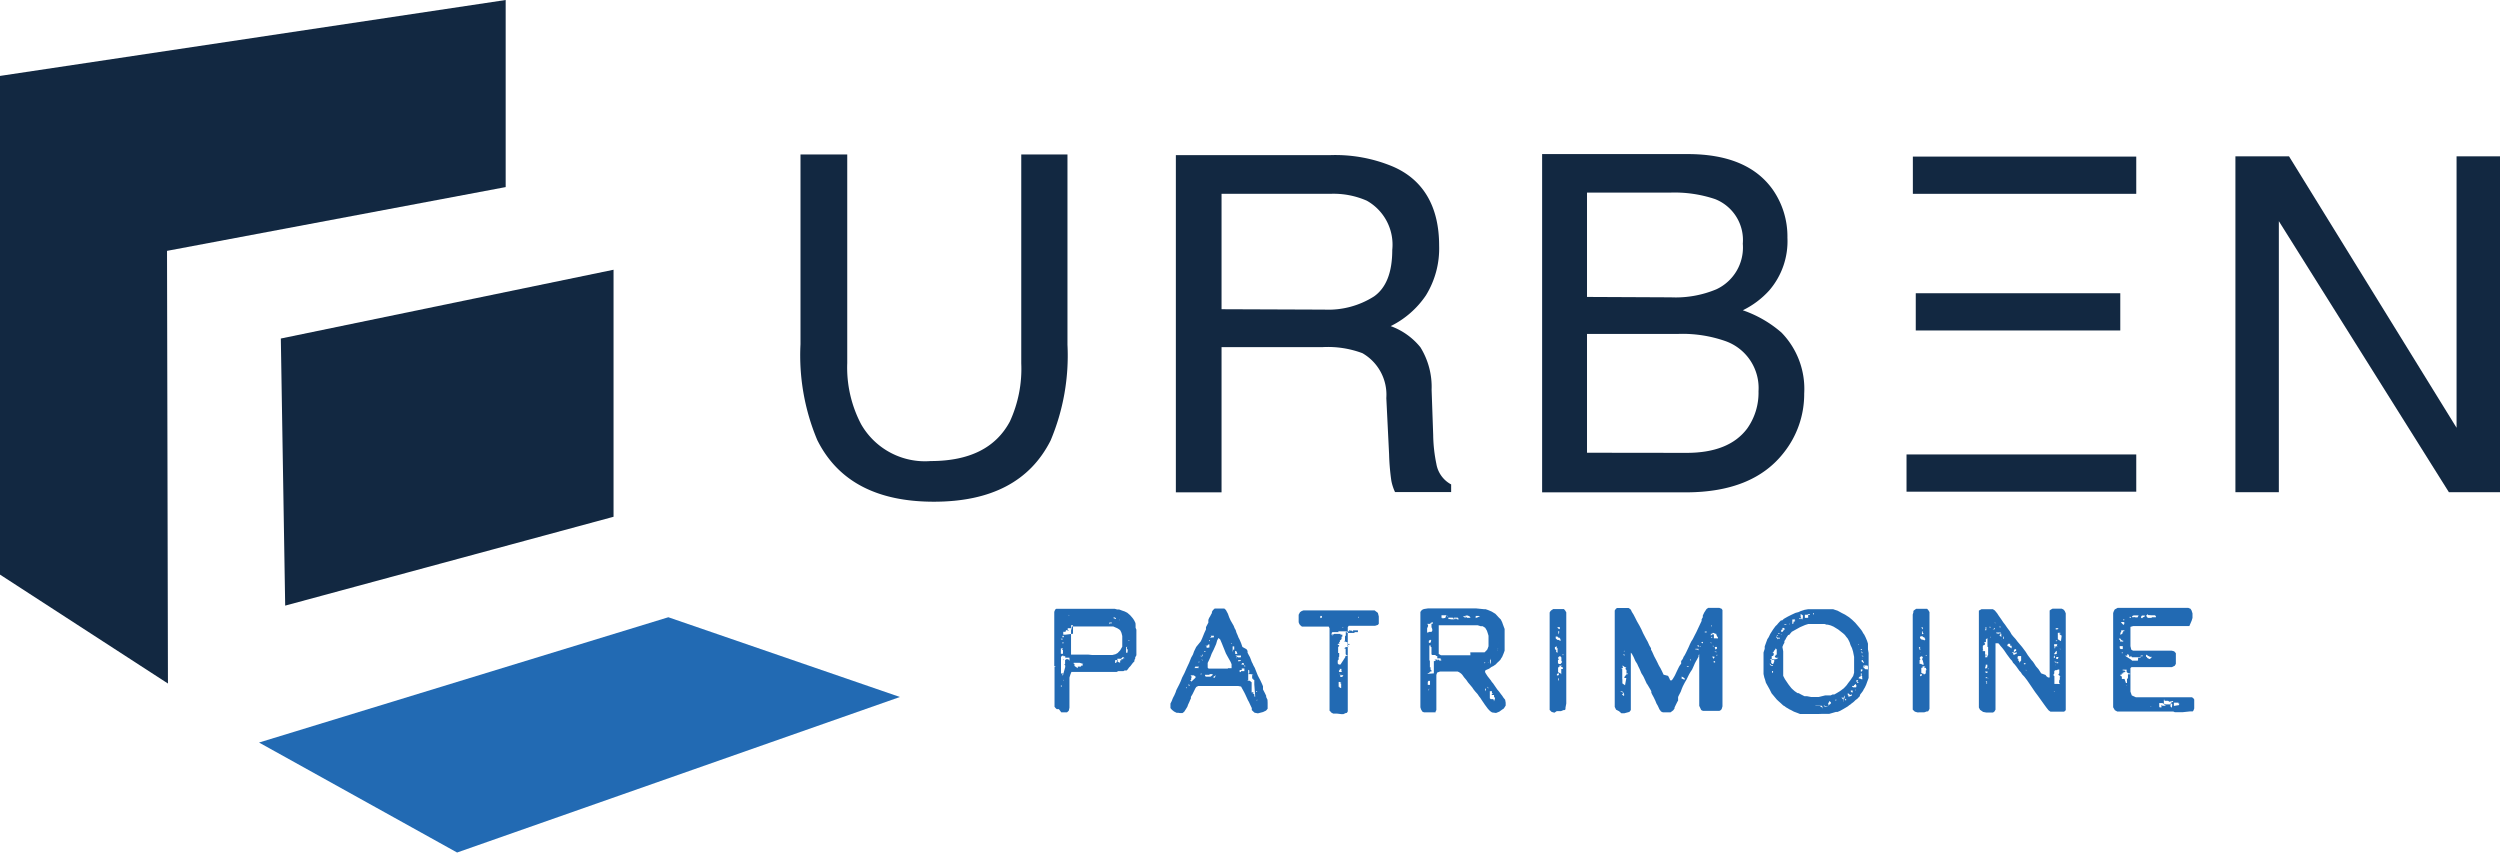 <?xml version="1.0" encoding="UTF-8"?> <svg xmlns="http://www.w3.org/2000/svg" viewBox="0 0 189.35 64.57"><defs><style>.cls-1{fill:#122841;}.cls-2{fill:#226ab3;}</style></defs><g id="Calque_2" data-name="Calque 2"><g id="Calque_1-2" data-name="Calque 1"><g id="Groupe_973" data-name="Groupe 973"><path id="Tracé_6636" data-name="Tracé 6636" class="cls-1" d="M38.3,0,0,5.75V43.52l12.72,8.25L12.65,19,38.3,14.17Z"></path><path id="Tracé_6637" data-name="Tracé 6637" class="cls-1" d="M46.47,39.14l0-18.71L21.27,25.64l.33,20.23Z"></path><path id="Tracé_6638" data-name="Tracé 6638" class="cls-2" d="M50.62,46.75l-31,9.49,15,8.33L68.16,52.79Z"></path><rect id="Rectangle_764" data-name="Rectangle 764" class="cls-1" x="144.88" y="11.86" width="16.92" height="2.82"></rect><rect id="Rectangle_765" data-name="Rectangle 765" class="cls-1" x="145.1" y="22.21" width="15.49" height="2.82"></rect><rect id="Rectangle_766" data-name="Rectangle 766" class="cls-1" x="144.4" y="34.42" width="17.4" height="2.82"></rect><path id="Tracé_6639" data-name="Tracé 6639" class="cls-1" d="M169.31,37.28h3.29V16.75l12.88,20.53h3.87V11.84h-3.29V32.4L173.37,11.84h-4.06Z"></path><path id="Tracé_6640" data-name="Tracé 6640" class="cls-1" d="M116.8,37.29h10.88q5.08,0,7.42-3a7.13,7.13,0,0,0,1.55-4.48,6.11,6.11,0,0,0-1.72-4.62A8.81,8.81,0,0,0,132,23.5a6.58,6.58,0,0,0,2-1.5,5.71,5.71,0,0,0,1.38-4,6.2,6.2,0,0,0-1.12-3.65c-1.28-1.79-3.42-2.68-6.44-2.68H116.8Zm3.4-3v-9h6.94a9.84,9.84,0,0,1,3.53.54,3.77,3.77,0,0,1,2.52,3.8,4.68,4.68,0,0,1-.86,2.83q-1.38,1.84-4.59,1.84Zm0-11.8V14.59h6.25a9.62,9.62,0,0,1,3.45.49A3.33,3.33,0,0,1,132,18.46,3.49,3.49,0,0,1,130,21.91a8,8,0,0,1-3.45.61ZM89.06,37.29h3.46v-11h7.67a7.46,7.46,0,0,1,3,.46A3.63,3.63,0,0,1,105,30.15l.21,4.26a17,17,0,0,0,.17,2,3.61,3.61,0,0,0,.28.86h4.25v-.58a2.17,2.17,0,0,1-1.12-1.56,11.46,11.46,0,0,1-.24-2.18l-.12-3.43a5.69,5.69,0,0,0-.85-3.22,5.15,5.15,0,0,0-2.25-1.6A6.9,6.9,0,0,0,108,22.37,6.76,6.76,0,0,0,109,18.6c0-2.93-1.18-5-3.54-6a11.28,11.28,0,0,0-4.73-.85H89.06Zm3.46-13.87V14.68h8.24a6.26,6.26,0,0,1,2.76.52,3.82,3.82,0,0,1,1.93,3.73c0,1.7-.46,2.87-1.38,3.52a6.45,6.45,0,0,1-3.76,1ZM60.63,11.7V26.07a16.55,16.55,0,0,0,1.27,7.26Q64.23,38,70.73,38t8.84-4.63a16.55,16.55,0,0,0,1.28-7.26V11.7h-3.5V27.52a9.54,9.54,0,0,1-.86,4.4q-1.6,3-6,3a5.57,5.57,0,0,1-5.27-2.79,9.23,9.23,0,0,1-1.05-4.63V11.7Z"></path><path id="Tracé_6641" data-name="Tracé 6641" class="cls-2" d="M164.39,46.62v0l.05,0h0v0l0,0Zm-.14,0,0,0,0,0h0v0Zm-.14,0h0v0h0l0,0Zm-.16,0-.06,0,0-.07v0l0,.05,0,.06Zm-.9-.23h0v0h0v0Zm-.22.38-.11,0-.08,0-.07-.09,0-.1,0,0,.05,0,0,0,0,0,0,0,0,0v-.07h0l0,0,.1.08.11,0,.05,0h0l0,0v.08l0,.06h0l0,0,0-.07v-.06l0,0,.05,0,0,0h.07l.07,0h.07l.08,0,.07.08,0,.07h-.1l0,0h0v0h0l-.05,0-.07,0h-.07l-.06.05-.1,0h-.08l-.07,0-.1-.06,0-.07,0,0h-.05l0,0v.06l0,.05,0,0,0,0v0Zm-.57-.33,0,0v0h.06l0,0Zm.15.22h0v0h0v0Zm-.09.15h0l0,0,0,0,0,0-.09,0-.06,0,0-.11.06-.08h.08l.08,0,.06,0,0,.06-.09.06-.1,0Zm-.48-.29v-.05h0v0Zm-.35.23,0,0,0,0v-.09l.12-.05h.08l0,0h0l0,0,0,0,.07,0h.08l0,0v0h.14l-.08.15,0,0-.06,0-.05,0,0,0-.07,0h0v0l0,0,0,0,0-.08,0,0,0,0,0,.06v0l0,0Zm0-.26h0v0h.13v0h-.08Zm-.33.08,0,0v0l0,0v0Zm.21.22-.07,0,0-.07v0l.05,0,.07.06Zm-.48.19-.07,0,0-.07h0l.07,0v0Zm-.09.17v0h0v0Zm2.54,2.56v0h0v0Zm-2.47-2.4-.06,0-.11-.11-.06-.09v0h.06l.14,0,.07.05,0,0Zm-.21,0,0,0,0,0h0l0,0,0,0Zm2.53,2.55h0l0,0,0,0h0v0Zm-.51,0-.07-.06,0-.05h-.07l0,0v-.15l0,0,.07,0,.06.06,0,0,.18.09,0,0,0,0h.14v0l-.06.07-.1.1h0l0,0,0,0,0,0,0,0Zm-2.08-1.77h0l0,0,0-.09v-.08l0,0,.08,0,0,0-.07,0h0l0,0,.05-.06,0,0,0,0v-.12l0,0h0l0,0,.1,0,.08,0,.06,0,0,.06-.07,0h0l.12,0,0,0v0h-.14v0l0,0,0,0,0,.09,0,0-.05,0,0,0h0l0,0v0l0,0v.09h0Zm2,1.58h0v-.05l0,0h0v0Zm-1.82-1.66,0,0v0l0,0,0,0,0,0,0,0Zm-.36-.17,0,0v0h0v0Zm2.07,2,0,0h0l0,0Zm-1.77-1.6h0l0-.07,0,0h0l0,.07Zm.12.09h0Zm-.14.26h-.09l-.09,0v0l.06,0,0-.05,0-.07,0,0h-.06v0l0-.05,0,0v-.07l.06,0,.05.08.1.09.08,0,0,0,0,0v.08Zm1.18,1.08,0,0v0l.05,0Zm-1.05-1,0,0,0,0v.06Zm.77.93,0,0,.05,0,0,0Zm.32.44-.07,0-.06,0h-.25l0,0h0l-.05,0,0,0h0l-.05-.05-.08-.06,0,0h0l0,0h0L161,49.7v-.09l0,0,.05.05,0,0h.07l0-.05v-.06h0l.06,0,.08.09,0,.08,0,.06,0,0,.05-.06h.06l.09,0,0,0,0,0,0,.06,0,0h0v0l.05,0h.06l.06,0h.06l0,0H162l0,0v0l0,0,0,0,0,0h0l0,0,0,0,.05,0,.09,0,0,0v0l0,0v-.13h0v0l0,0h.21l0,0h-.15l0,0,0,0h.11l.06,0v0l0,0h0l-.07-.06,0,0,0,.05,0,.06v0h0l-.07,0-.05,0-.06.12h-.18v.11Zm-1-1h0l0,0h0v0ZM165,53.41l0,0v-.09l.05-.06h0v0l0,.11v0Zm-4.32-4.25-.06,0-.07-.06v0l0-.06,0-.1,0,0,0,0v0h.11l.12,0,0,.06h0l0,0,0,0v0l0,.07v.09Zm-.21-.2V48.9h0v0Zm1.17,1.17,0,0,0,0h0l0,0Zm3.06,3.33h-.05l0-.06,0-.08,0-.08v-.07h-.05l-.05,0h-.09l-.07,0v-.07l.05,0,.07,0h.08l0,.06.05.06.07,0H165v0l0,.06,0,0,0,.14-.07,0Zm-3.21-3.31,0,0h0l0,0Zm-.72-.67-.06,0,0-.08,0,0,.05,0,0,.08Zm-.22-.16,0,0h0v0Zm.17.26,0,0v0l0,0Zm3.78,4-.05,0-.06-.08v-.22h.07l.06.05,0,.08,0,0Zm-4-4.05,0,0v0h0v.07ZM164,53l0,0h0l0,0Zm-3.5-3.43v0h0l0,0Zm3.65,4.05,0,0h0l0,0Zm-.09,0,0,0,0-.05,0-.06,0-.11-.08-.09h-.08l0,0,0,0h0l0,0,0,.05.06,0,.08.06,0,.08v0h0l0,0-.05-.05h-.14l-.07,0-.07-.07v.08l0,.07v.05h0v0l-.06,0h-.05l0-.06,0-.06,0,0,0,0v.06l0,.08,0,0,0,0-.06-.08v-.19l0-.08h.17l0,0,.07,0,.11.07,0,0,0-.09V53l.05,0,0,0v0l0,.08.06,0,.05,0,.05,0,.11,0,.1.07h0v0l0,0,0,0,0,0,.05,0h.11l.05,0h0v.05l0,0h-.08l0,0v.08l0,.07v0l-.07,0-.09,0H164l0,0v0l0,.06Zm-3-3,0,0v0l.05,0,0,0Zm-.15.8-.06,0-.14,0,0,0,0-.08,0-.08,0,0h0v0l-.06-.07-.05,0v-.09h0l.16,0v0l-.06,0h0l0,0,0-.09.07,0,.11-.06,0-.06v0l0,0-.09.09h0l0,0,0-.08-.05,0v0l0,0h.06l.12,0,.05,0v-.07l0,0,0,0,0,0v0h0l-.08,0-.07,0v0l.1,0v0l0-.05,0,0h.15v0l0,0-.07,0v0l0,0h0v0l0,0h-.08l-.09,0-.06,0v-.06l0,0h.09l.09,0h.06l.06,0v.17l0,0h0l.06.06.11.06.09,0,0,0v.06h0l0,0,0,0-.05,0-.06,0h0l-.05,0h0l0,.07,0,.09,0,0,0,0v.06l0,0,0,0,0,.08-.07.05v.13l0,.05,0,.07,0,.06,0,0h-.06l0,0h0l0,0-.05,0-.08,0,0,0,0,0h.14l.07,0,0,0,0,0h-.1l-.05,0,.05.08.08.09v.06Zm2,1.66v0l0,0v0Zm.06.41h-.06l-.05,0v-.18l0,0,0,0,0,.09,0,0v.07Zm-2.2-2.23v0l0,0,0,0v0Zm1.88,2v-.06l0,0v.09Zm-.11.08v0l.05,0,0,0,0,0Zm-1.8-1.6v-.07l0,0,0,0,0,0,0-.06h0l0,0,0,.07v.06l0,.05Zm1.51,1.57,0,0,0,0,0,0,0,0,0,0Zm.26.25h0l0,0h0Zm-.62-.48v0h0v0Zm.22.31,0,0,0-.05v.07Zm-1.31-1.26v0h0v0h0Zm1.16,1.43v-.12l0,0v.13Zm-1.24-1.3v0h0v0Zm4,1.68h.32l.29,0,.56-.06.11,0,.08,0,.06-.08.05-.14,0-.12v-.36l0-.2-.07-.1-.1-.07-.09,0h-.14l-.28,0h-.56l-.14,0H164l-.23,0h-2l-.31-.14-.1-.29v-1.1l0-.19V50.6l.08-.07.14,0,.14,0h1.54l.65,0h.59l.22-.11.08-.14,0-.23,0-.26v-.09l0-.11,0-.12-.13-.14-.19-.05h-1.63l-.25,0-.23,0h-.19l-.29,0-.25,0h-.09l-.13-.08-.06-.26v-.29l0-.28v-.45l0-.07,0-.19,0-.18.2-.06h1.25l.22,0h1.32l.36,0h.73l.26,0,.12,0L166,47l.06-.2V46.7l0-.24-.07-.22-.08-.13-.17-.07-.18,0h-.29l-.45,0h-.49l-.18,0h-.24l-.25,0h-2.36l-.46,0h-.33l-.12,0-.09.05-.13.07-.07.13-.05.14v1.13l0,.19V53.3l0,.27.13.22.18.1H162l.24,0h.24l.15,0h1.31l.26,0h.4Zm-8.82-7v-.05h0v0Zm-.1.28-.06,0,0,0h.05l0,0h-.05Zm0,.2,0,0-.08,0-.06,0v0h.15l0,0Zm.18.25h0l0,0h0l0,0Zm-.17,0-.05,0-.06,0v0l0-.09.06,0h.13l0,.06,0,0,0,0Zm-.09-.08h0l0,0Zm-.11.15,0,0h.06l0,0Zm.49.8h0v0h-.05l0,0,0,0h0l-.18-.12-.15,0h0l0,0h.07l.07,0v0l0,0,0,0V48l0-.07.07,0,.07,0,.05,0,0,0v0l0,.06-.08,0,0,0,0,.05.07,0,0,0,0,0,0,.06,0,0h.05l0,0,.06.05,0,0h0Zm-.61-.54v0h0v0Zm.6.75V48.7h0v0Zm-.14-.07h0l0,0h0v0Zm-.18-.12-.06,0,0-.05.05,0,.07,0v0Zm-.2-.08,0,0v0l0,0h.05v0Zm.18.26,0,0v0l0,0Zm0,.25v0l0,0-.05,0h-.07l-.05-.05,0-.08,0-.07,0,0,0,0h.05l.07,0,.08,0,.06,0v0l-.05.05,0,0,0,.06.06.05,0,0v0h-.2Zm-.06-.2,0,0v0h0l0,0Zm.31.35h0l0,0h.05l0,.06Zm.1.2h0l0,0v0Zm-.49-.23,0,0V49l.05-.05,0,.05v.09Zm.19.27h0Zm0,.27-.06,0v-.1h-.1l-.07,0v-.06l.07,0v0l0-.05,0,0,.06-.09.08-.06h0l0,.05,0,.07v0l0,0,0,0,0,.07,0,0,0,0,0,.05,0,0-.06,0,0,.09Zm.16,0h0l.05-.07,0,0h0l0,0Zm-.49-.45h0v0h0v0Zm.38.71-.11,0,0-.1v-.05l.07,0,.09,0h0l0,0,0,.06,0,0h0v0Zm-.29-.06,0-.05,0,0v-.09l.07-.07h0l0,0,0,.09,0,.09,0,0h0Zm.51.53v0h0Zm-.3-.15v-.07l.06,0,0,0h.06l0,0,0,.07-.07,0Zm-.19-.11-.07,0,0,0,.05,0,.06,0,.12,0h0l0,0,0,.06,0,0h0l0,0h-.05l0,0Zm.42.5v0l0,0h0v0Zm-.35-.22,0,0,0-.05h.16l.07,0v0l0,0h-.2Zm.43.32,0,0v0h0Zm-.54-.49v0h0v0h0Zm.22,1.57-.09,0-.07,0,0,0v-.07l0,0,0,0v-.05h0v0h0l0-.06V51.3l0-.09-.07-.06,0,0,0-.05.06-.09,0-.1v-.08l.07-.07,0,0h0l0,0,0,0v0h.1l.12-.05.09,0h0v.08l0,.08,0,0,0,0v0l0,.08,0,.05-.06.06,0,.06.16.11v0h0l-.06,0v.06l0,.09v.08l0,0-.05.09,0,.1,0,.09.08.07h0Zm-.21-.54h0v0h0Zm-4.68-4.61h0v0Zm.54.66,0,0v0l0,0Zm-.14-.05h0l0-.07,0,0v.06Zm.24.27-.05,0,0-.1V47.4h0v0l.05.06,0,.05Zm-.65-.6v0l0,0,0,0,0,0h0l0,0-.05.05Zm1,1,0,0v0h0v0Zm-.77-.74,0,0v-.07h0l.05.09v0Zm4.82,4.86h0Zm-5-4.87,0,0v-.05h0Zm4.82,4.86,0,0v0h0v0Zm-.14-.07h0v0l0,0h0v0ZM151,47.5l-.06,0v0h.12v0Zm.82.89-.1,0v-.09l0-.08h0l0,0h.05l0,0h0l0,.09,0,.1Zm-.9-.72,0,0,.1-.05.08-.06,0-.05v0h0l0,0v.14h0v0h0l0,0,0,0,0,0Zm.37.31-.06,0-.05-.07-.06,0h-.07l0,0,0,0,.05,0h.13l.06,0,.09,0,.06,0,.05,0,.05,0,0,0,0,0v.06l0,0,0,0h0v0h0l-.08,0-.07,0h0l0,0v0l0,0V48l-.05,0Zm1,.9,0,0,0-.09,0,0v0l0,.08Zm3.6,3.54,0,0h0l0,0Zm-2.83-2.79h0v0h.05v0Zm-.18-.19v0h0Zm-2.24-2.25,0,0v0h.06v0Zm.67.72h0v-.08h0l0,0Zm1.2,1.26h0V49.1l0-.06h0l0,.07v.06Zm3.07,3h0Zm-3.49-3.23-.05,0v-.09l.05-.09v0l-.1,0-.09,0,0,0h.22v0l0,0,0,0v0h.07l.06,0v0l0,0,0,.08,0,.07.11,0v.08l0,.06,0,.06Zm-.43-.46-.07-.06,0-.09v-.07l-.15-.14V48l0-.06,0,0,0,.06,0,.09h.06V48h0l.08,0,0,.06,0,.07v0l0,.11v.16Zm.6.46h0l0,0h0v0Zm.9,1v0l0,0h.05l-.05,0Zm-2.39-2.4-.08,0,0-.07,0,0,0,0,.05,0v0Zm4.83,4.86-.05-.05,0,0h.07l0,0v0Zm-3.84-3.82,0,0,0,0h.06l0,0,0,0Zm.85,1h-.06l0,0-.07,0,0,0v-.1h0l-.11-.07v0h.16l0-.08,0-.1v0l.08-.06h.09l0,0v.07l0,.07.08,0,0,0v0h-.09l-.06,0-.06.07-.07.06h.05l.07,0h.06v-.09l0,0h0v0h0l0,0,.06.08v.09h-.07v0h0l0,0Zm-.36-.46v0h0l0,0Zm3.36,3.42h0Zm-2.26-2.23-.06,0v0h0l0,0,0,0,0,0,0-.08v0h0l.06,0,.06,0,0,0,0,.07Zm.15.2-.05,0,0,0h0l0,0Zm2.15,2.19,0,0v0h.06v0Zm-5.34-5.32h0l0,0h0v0Zm3.56,3.57v0h0v0Zm-.08-.07h0v0h0v0Zm-3.4-3.23h0v-.16h0l.05,0,0,0,0,.07v.11l0,.06h-.11Zm2.54,2.55,0,0h0v0l0-.07,0-.07-.06,0v-.1l0-.06,0,0,0,0,0,0h-.06v-.07l0-.08.05-.06,0,0,.06,0h.08l.08,0,0,0h0v.11l0,0,0,.06v.1l0,.07h0v0Zm2.76,2.63v0l0,0v.07Zm-2.49-2.45v0h.05l0,0,0,0Zm-2.44-2.48h0l0,0v0Zm4.44,4.5h0v0h0ZM153,50.26h0Zm2.6,2.63h0l0,0,0,0Zm-2.18-2.15,0,0v0l.05,0v.07Zm-3.21-3.17,0,0v0h0v0Zm.4.46v0h0Zm3,3h0v0h0l0,0Zm-3.19-3,0-.05v-.08h-.05l0,.08Zm3.46,3.45,0,0h0v0Zm-3.67-3.66,0,0h0Zm0,.14,0-.05.05,0h0v0l-.06,0Zm.15.33v0h0v0Zm.11.18h0v0h0Zm.2.28h0l0-.07,0-.06,0,0,0,0v0Zm-.53-.49h0Zm.21,1.79h0l0-.11,0-.18,0-.15v-.07l0-.05,0,0v-.1l0-.07h-.07l-.05,0-.06,0,0,0,0,0,0-.07.06,0,0,0,0,0-.05-.07v-.08l0,0,0-.07v-.05l0,0v-.06l.07-.06.05,0,0-.08,0-.1,0-.05h.11l0,0v0l0,0,0-.08,0-.05,0-.08.1-.07.17-.06.09-.07h0v0h0l0,0,0,0,0,.08,0,0-.06-.06,0-.08h-.05l0,0-.15.14,0,0,0,.05,0,0,0,0v0h0l.07,0,0,0v0l-.05,0,0,0,0,0,0,.08v.09l0,.07,0,0v.1l0,.16,0,.13V49l0,0h.05v.26l0,0,0,0h0v.14l0,.09,0,.11-.06.1v.08l0,0v0l-.05,0h-.08l-.07,0Zm0-1.26,0,0v0l0,0,0-.07v0l0,0h-.06v0l0,.06,0,.08Zm.06.16h0v0h0l0,0Zm-.06.15h0V49l0,0,0,0Zm.1.23,0,0,0,0,0,0Zm-.3-.24h0V49l0,0,0,0Zm.1.23h0l0,0Zm.19.36h0l0-.06,0-.06,0,0-.05,0h0v.18Zm-.22.06,0,0,0,0h0v0Zm.35.42,0,0v0h0v0l0,0Zm0,0h0Zm-.33-.26h0Zm.38.5h0l0,0,0,0h0l0,.06Zm-.26.22,0,0v-.13l0,0,.08,0,.06,0,0,0h-.1l0-.09,0-.06h0v0h.06l.06,0,0,.06v.06l0,.08-.09.1Zm.2.06,0,0v-.05h0l.05,0v.05l0,0Zm-.31-.3,0,0v0h0v0Zm.27.59-.07,0-.09-.06v-.05l0,0,0,0,0,0h.07l.11,0h0l0,0Zm.08.13,0,0v0h0Zm-.3-.08h0l0,0Zm.34.34-.24,0v0l0-.07h.06l0,0v0l.06.05,0,0Zm-.1.44h-.08v-.14l-.05,0,0-.05v0h.09l0-.06,0,0,0,0v.2l0,.06.07,0v0Zm.13.63v0h0v0Zm-.22-.2,0,0,0,0h0l0,0,0,0,0,0Zm0,1.74.07,0h.15l.18,0,.1,0,.11-.08.08-.14,0-.18V52.5l0-.31v-.82l0-.21V50l0-.35v-.93l.1,0,.11,0,.07.07.09.12.14.16.14.18.21.31.26.35.13.14.08.15.1.1.14.17.24.34.1.1.11.17.17.18.2.26.26.38.25.37.11.16.21.28.45.63.19.26.16.2.14.1.24,0h.35l.25,0,.11,0,.09,0,.12-.11,0-.27,0-.19V50.23l0-.12,0-.1,0-.12,0-.24,0-.14v-.1l0-.17V47.3l0-.22V47l0-.26,0-.29-.08-.18-.1-.11-.13-.06h-.33l-.12,0h-.14l-.1,0-.13.07-.09.07,0,.2v1.27l0,.11v.75l0,.16v.61l0,.31v1.12l0,.24,0,.24,0,.06h-.12l-.12-.09-.07-.1L154.6,51l-.2-.31-.2-.23-.14-.22-.09-.13-.11-.12-.27-.36-.17-.27-.27-.36-.22-.26-.12-.14-.15-.2-.19-.21-.12-.15-.11-.2-.07-.1-.15-.2-.15-.22-.14-.18-.16-.24-.19-.27-.11-.17-.18-.22-.15-.1-.23,0-.25,0h-.38l-.2.11,0,0,0,.14,0,.18V48l0,.19,0,.24,0,.28,0,.2V49l0,.2,0,.18v.1l0,.17V50l0,.31v1l0,.22,0,.21v.29l0,.15V53l0,.22v.2l0,.17.09.17.23.16Zm-4.72-6.86h0l0,0v0h0v0h0l0,0,0,0Zm-.25.12v0l0,0h.07v0l0,0Zm.09.36,0,0-.06-.07-.05,0v0l.08,0h.1l0,.08,0,.08Zm0,.45h0l0-.07,0-.08v0l0-.06.06,0,0,0v.05l0,0v.07l0,0h.05l0,0V48Zm-.22-.3v0h0v0Zm.4.77h0l-.09-.06-.1,0-.08-.06-.06-.07,0-.06.05-.07h0l.07,0h.07l.05.07.07,0h.07v0l-.05,0,0,0h0l0,0v.05l.08.1Zm-.23-.19,0-.05v0h0l0,.06Zm0,.57.08,0h-.09v0Zm.25.41,0,0,0,0,0-.05v0h0l0,.06,0,.08Zm-.26-.26h0v0l-.05,0,0,0Zm.08.49-.09,0-.07-.09,0,0,0-.05,0,0v0l0,0-.07,0,0,0h.08l0,0,0,0,0,0,0,0v0l.05-.06v-.06l-.1-.06v0l0,0h0l0-.06v0l-.05-.05v-.06l0,0,0,0,.09-.05h0l0,.08-.05.1v.06h0l0,0,0-.06.06-.06h0l0,.06v.08l0,0,0,0v0l0,.06,0,.09,0,0,0,.06-.07.06,0,.06v0l-.05,0-.05,0v0l0,0h.05l.07,0,0,.06v.05l0,0Zm.32.14-.05,0,0-.06h.06l0,.06Zm-.17.16h0v0l0,0,0,0Zm-.31-.24h-.06l-.07,0v0h0l.1,0,.05.05Zm.28.44,0,0h0l0,0Zm0,.14h-.07l0,0h.13v0Zm0,.17h-.12l-.09-.06-.07,0h-.12l-.06,0,0,0h.14V50l.09-.09v0l0,0-.07,0,0-.07,0-.06.09-.07.08,0,0,0v0l0,0,0,0,0,0,.06.09,0,0v0l-.05.09,0,.06v.06l.05,0,0,0,0,.06.06,0h-.06Zm-.42-.37,0,0-.06-.06v0l0,0,.06.07,0,0h0Zm.17.61.12,0,.08-.08v0l-.09,0-.11.08Zm.25.52,0-.07-.06,0-.13-.07,0-.05,0-.06,0-.08v-.07l0,0v-.06l0-.08h0v0h0v0h0l.09-.09h.08l.07,0h0l.13,0,.07,0h0l0,0-.13,0-.12.07,0,0h0l.17.06,0,.06v.06l0,0h.09v0l-.11.06V51l0,0v0Zm-.19-.33h0v0h0Zm-.21.15,0,0,0,0h0l0,0v0Zm.17.29-.05,0,0-.1.05-.06.07,0,0,.07,0,.06Zm.2.26v0h0v0Zm-.16.13h0v0l0,0v-.15l0-.07,0,.09v.1l0,0,0,0Zm.23.27h0v0h0Zm-.17-.11h0v0h0v.05Zm-.12.12h0l0,0h0v0Zm.05.21v-.1l0,0,0,0v0l-.08.07Zm0,.25,0,0h.06v0Zm-.09.24h0Zm0,1.37.09,0h.24l.2-.07.08,0,.05-.07.06-.12,0-.31,0-.26v-.52l0-.13V50.74l0-.31V48.08l0-.19v-.55l0-.19v-.79l-.09-.15-.09-.1-.18,0h-.43l-.22,0-.14.1-.07.06,0,.1-.05.18v2.14l0,.34v.19l0,.31v.18l0,.13,0,.2v.34l0,.2,0,.22,0,.27v.35l0,.19v.26l0,.28v.26l0,.18v1l0,.16.16.15.21.06Zm-4.85-6.25h0l0,0h0v0Zm-.46-.33v0l0,0h.06v0l0,0Zm-.63-.6,0,0v0h0v0ZM141,48.33l0,0v0h0Zm-1.7-1.68h0Zm.74.84v0l0,0h.1v0l-.06,0Zm.29.31,0,0v0h0v0Zm-.43-.27v0h0v0Zm.58.6v0h0l0,0Zm-1.31-1.29v0h0v0Zm.58.57h0Zm.32.37v-.09h0l0,0v.05Zm-1-1,0,0h0Zm.29.45v0l0,0,0,0Zm.77.76v-.06h0V48Zm.47.49,0,0v0l0,0,0,0h0Zm-1.6-1.5v0h0Zm1.74,1.81,0,0v0l0,0h.06v.06Zm.07.18v-.06l.07-.06h0v0l-.07.06Zm-2.18-2.24v0h0v0ZM140.83,49h0v0h0Zm.1.21h0l0-.05,0,0h.1l0,.06Zm-.19-.18v0h0Zm.35.44H141l0-.07-.05-.11v-.06h0l0,.06.06.07,0,0v0Zm-3.16-3.09h-.05v0h.05Zm-.19-.16v0h0v0Zm3.6,3.66v-.09l0,0v0Zm-.19-.16h-.07l-.09-.06h-.1l0,0v0l.07,0h.1l0,0,0,0,0,0,0,0Zm-3.46-3.33v0h0v0Zm3.33,3.5H141v0l.06,0,.06,0,0,0,0,0Zm-3.46-3.36,0-.08v-.06h0l0,0v.07Zm3.63,3.66-.07,0L141,50.1,141,50l.05,0h.05l0,.08.08.06,0,0,0,.05Zm-3.81-3.66-.06,0v-.08l.07,0,0,0,0,.07Zm3.7,3.7h0v0h0Zm.11.26h.06l0-.05-.05,0,0,0v.05Zm.06.19,0,0,0-.05,0,0h0l0,0h0l-.06,0,0-.05-.05,0,0-.08v-.1h.29l0,0,.05.08,0,.1,0,.06,0,0,0,.06ZM137,46.36h0ZM141,50.55l.05,0,0,0h0l0,0Zm.19.33v0h.05v0Zm-4.49-4.08v0l0-.13,0-.11h.11l.09,0,.06-.05,0,0h.05l0,0v0l0,0h.07l0,0v0l0,.06,0,0h0l0,0h0l0,0,0,0h0v0l0,0h-.08l-.05,0v.16l0,.06ZM141,50.86l-.06,0,0-.08,0-.08h0l.05,0v0h0l0,0,.07,0v.08Zm-4.11-4,0,0,0,0h0v0Zm-.51-.35h0v0h0Zm.12.45,0,0,0,0v-.07h-.19l-.05-.07v0h0l.08,0,.09.06h0v-.08l-.05-.06,0,0V46.5h0l.17.11v.09l0,0,0,0v0h0l0,0,0,.06,0,0Zm4.56,4.49-.06,0,0,0-.13-.06-.09,0,0,0,0,0h0l0-.06v0l0,0,0,0,.1-.1,0,0-.06,0h-.07v0l.05,0,0,0,.06,0h.08V51l0,0H141l0,.07v.08l0,0h-.13l-.1,0v0h.09l.09,0,.09.06,0,0,0,0h0v.12ZM136.32,47v-.06h0v0Zm-.18.15,0-.06L136,47l0-.11,0-.07,0,0,0-.05,0,0h0l0,.07v.08l0,0h-.06v0l0,0,.05,0h0l0,.06,0,0-.06,0,0,.09Zm4.64,4.46h0v0h0v0Zm0,.12-.08,0-.09-.09,0-.08,0-.05h0l.06,0,.07,0h0l0,0v0l0,0v0l0,0h0v0l-.07.09Zm.13.32v0h0v0Zm-.58-.42v0l0,0h.15l0,0h-.06l-.1,0Zm-4.52-4.38-.06,0,0,0,0-.08V47l0-.08h.08l.11,0L136,47l0,.08v0l0,0-.08,0-.08,0,0-.06,0,0h0v.06l0,.06,0,.05v0Zm4.78,4.81h-.07l-.08,0-.08,0-.08-.05v-.06h.08l.06,0,0,0,0,0v-.08h.09v0l0,0,0-.06v0h0l.06,0,0,.07.05.06,0,.05v0h0l0,0-.05,0v0Zm-5-5.07v0l0,0v0Zm4.69,4.82-.06,0,0,0h0l0,0,0,0Zm-4.66-4.58-.07-.06,0,0h0l0,0,0,0v0Zm-.23-.12v0l0,0h0l0,.05Zm5.1,5.1-.09,0,0,0h.1l.06.06,0,.05Zm-4.93-4.9,0,0-.05-.07.05,0,0,.07Zm5,5.08h0l0,0Zm-.35-.27v0l0,0,0,0v0h0v0Zm-4.68-4.65-.07,0,0,0,.07,0ZM140.06,52v0h0v0Zm-4.81-4.66-.1,0,0-.05h.1l.09,0v0Zm5,5.1-.07-.07,0-.07v0l-.05,0-.06,0v0l.17,0,.08,0,0,0v.07l0,0v.08Zm-5.06-4.95v-.05l0,0h0v0l0,0Zm4.88,4.89h0v0h0l0,0Zm-2.32.41h-.27l-.31,0-.31-.06-.19,0-.24-.12-.2-.11,0,0-.08,0-.22-.15-.18-.16-.08-.08-.21-.27-.27-.4-.13-.25,0-.17,0-.2,0-.12v-.22l0-.18v-.29l0-.28,0-.25,0-.15L135,49l.07-.18.08-.14,0-.13.06-.08.1-.19.13-.19.07,0,.09-.11.11-.13.63-.35.37-.16.25-.08.2,0,.17,0H138l.19,0,.15.05.09,0,.23.06.21.09.36.22.38.3.13.12.07.1.14.17.09.17.06.13.06.19.11.23.08.26.08.4,0,.29,0,.16,0,.3,0,.24,0,.21-.07.25-.22.33-.17.22-.09.13-.06.07-.17.18-.28.21-.23.14-.21.12-.13,0-.15.07-.14,0,0,0-.05,0h-.22Zm2.16-.5,0,0H140l0,0Zm.35.35,0,0-.05-.06v0h.06l0,0,0,0Zm-5.21-5h0v0h0ZM140,52.52l0,0h0l0,0v0ZM135,47.86l-.09,0,0-.09,0-.07,0,0,.06,0H135v0l0,0,0,0,0-.07v-.07H135l.05,0,.06,0,0,0,.06.06,0,.07,0,0-.08,0h0v0l0,.06v0Zm5,4.91,0,0,0-.05,0-.06,0,0,0,0,0,0h-.05v-.1l0,0,0-.06v0h0l.08.05.09.08.05,0,.08,0,0,.07Zm-.17,0h0v0h.05Zm.1.19,0,0,0,0h0l0,0,0,0Zm-5-4.89-.08,0V48l-.1,0-.1,0v0l.05-.05.06,0,.06.07.07.08,0,0V48l0,0,0,0Zm4.88,5-.05-.06-.05-.08.06,0,.07.06v0Zm-.2.1h0l0-.08V53l-.06-.08-.09-.08,0,0h0l0,0,.05,0,.1,0h.05l0-.09.05-.08h0l0,.06v.08l0,.08h-.08V53l0,.11v0Zm-5-5-.05-.06.08,0,.1,0,0,0,0,0-.05,0,0,0Zm-.07-.17h0v0h0v0Zm.13.44,0,0-.09-.11-.07-.11,0,0,.06,0,.06.08.12,0h.06l0,0v.07l-.16,0,0,0Zm4.41,4.91,0,0h0l-.07,0,0,0v0h0v0l0,0,.06,0,.08.05h.08l0,0h0l0,0L139,53v0l0,0v-.08h0l0,0V53l.05,0,0,0,.05,0h.18v0h0l-.05,0,0,0,0,0,0,0h-.07l-.06,0,0,0-.05.08-.07.1Zm-.17.08h0v0h0v0Zm-.39,0-.05,0V53.3l0-.08h0l.06,0,0,0V53.1h0l.14.08v.1l-.1.09-.1,0ZM134.14,50l-.09-.07,0,0v0h.08l.06,0v0l0,0v-.1l0,0,0,0,0-.08,0-.06v0h.07l0,0,0,0,.06-.06v0h-.11v0l0,0,.07,0h.06l0,0,0,0v-.15l0,0,0,0-.09-.09v0h.09l0-.06.06-.08,0,0,.06-.06v-.06l-.07,0-.06,0v0l.07,0h.11l.06.06,0,.05h0l0,0v.15l0,0,0,0v0h0l0,.07v.07l0,.06h.14v0l-.11,0,0,0v0h.17l0,0,0,0h-.08l-.11,0h-.09l0,0,0,0,0,0v.08l0,0h.12v0l-.06,0-.12,0,0,.08.07.07v0l0,0,0,0v0l0,0h0l0,0,0,0h-.08l0,0v0h.09l.11,0h.08l-.07.05-.12.06-.11,0-.08.05Zm4.54,3.66,0,0v-.06l0,0,0,.06v.06Zm-.44-.41,0,0h0v0Zm.18.3-.1,0-.12,0,0,0,0-.07-.06,0,0-.06-.05,0,0,0v0l0,0,.05,0,.09.05.07.07.05,0h0V53.3l0,0h0l0,0,0,.08,0,.09Zm-4.12-3.93,0,0,0,0h-.05v0Zm-.14-.07v0l0-.05h0l0,0,0,.06Zm3.93,4.12h0Zm-.42-.4h0v0h0Zm-3.15-3.07h0v0h0ZM138,53.58l-.1-.06-.06-.05v0h0l0,0,0,0h-.22l-.06,0,0,0,0,0-.06,0v0l0,0v-.07l0,0,0,0h0v0l0,.05.07,0h.15l.05,0,.1,0,.11,0,.05.08,0,.08v.07Zm-3.7-3.29-.07,0-.08-.08,0-.07V50l.1-.07h.13l0,0,0,0h0v.05l0,.07,0,0v.06Zm-.32-.23,0,0v0h0l0,0v0Zm3.08,3.16v0h0v0h0Zm-2.77-2.79h-.15l-.07-.08-.05-.09h0l.09.05.05.07h.12l0,0v0Zm2.82,3h0l-.05,0,0,0,.07,0v0Zm.15.2h0v0h0Zm-3.1-3h0v0l.06,0,.08,0,0,0Zm2.61,2.67h0Zm-2.87-2.72h0v-.06h0v.06Zm.32.4,0-.07,0-.09,0,0h.07l0,0v.1ZM136.34,53l0,0,0,0h0l0,0h0Zm-1.87-1.82h0l0,0h0v0Zm-.18-.1h0V51l0-.05,0,.05,0,0Zm2.31,2.34,0,0v0h0l0,0,0,0Zm-.34-.25v0h.09l0,0Zm-.14-.12v0h0Zm.22.33h0l0,0,0,0v0Zm1.64.69h.33l.23,0,.28-.08.24-.07.12,0,.19-.08.25-.14.22-.13.13-.08.08-.07.11-.07.09-.08.1-.07.08-.07.1-.1.15-.11.12-.13.07-.07,0-.08.07-.1.08-.1.08-.11.06-.12.08-.13.1-.21.09-.25.1-.27,0-.18,0-.14,0-.22v-.18l0-.18,0-.29,0-.19v-.34l0-.17-.05-.28,0-.15,0-.1,0-.18-.07-.22-.11-.26-.1-.2-.08-.11-.07-.13-.08-.12-.17-.21-.28-.33-.24-.23-.23-.19-.31-.2-.24-.12-.18-.1-.15-.08-.16-.05-.17-.06-.1,0-.14,0-.22,0-.2,0h-.13l-.27,0h-.66l-.17,0-.28.05-.3.1-.15.07-.23.06-.32.15-.26.13-.3.17-.13.12-.09,0-.11.11-.11.12-.08.1-.11.1-.19.26-.21.33-.12.25-.1.15-.11.3-.09.25,0,.18-.09.28,0,.2,0,.21v.67l0,.19v.14l0,.22.06.27.05.14.07.25.14.25.14.25.15.3.4.48.13.12.19.17.16.15.11.06.1.08.14.08.13.08.11.05.22.12.27.1.2.08.14,0,.11,0,.2,0h.28l.23,0h.35Zm-8-6.9,0,0,.05,0h0l0,0Zm-.18,0v0h0v0Zm.06.29v0h0Zm-.19-.14v0l0,0h0v0Zm0,.12-.06,0,0-.07,0,0,.05,0,0,.06v0Zm-.36-.22h0l.06,0h0l0,0Zm.68.71h0v0l0,0h0l0,0v0Zm-.31-.29v0h0v0Zm.19.2v0h0v0Zm-.17-.11v0h0v0Zm-.39-.11h0l0,0h0Zm.5.73,0-.08,0-.1,0-.06,0,0,0-.06-.05,0-.09,0-.09.1,0,0V48l0,0h0l0,0,0,0,.18,0,0,0,0,0-.06,0,0,0,0,0,0-.06.05,0,.07,0,.07.06h.1v.05l.05.12.08.12h0l0,0,0,0h0v0l0,0v0l0,0v0l0,0,0,.06Zm-.27-.19v-.05l0,0h0v.07Zm.59.57,0,0v0l0,0Zm-.52-.43,0,0,0-.06.07,0,0,.07Zm.19.29,0,0v0h.11l0,0,.06,0h.06l0,0-.05,0H130l0,0h-.05Zm-.59-.69-.09,0,0-.06,0,0v0h.08l0,0h.07l0,0,0,.05Zm0,.14h0v0h0v0Zm.81.85-.07,0,0-.07,0,0,0,0,0,.06h0Zm-.55-.43,0,0v0h.07l0,0v0l0,0Zm-.15-.06h0v0h0Zm.2.27h-.06v0l.08,0h.08l0,.06Zm-.16-.15,0,0,0-.05,0,0Zm.35.4-.06,0,0,0,0,0,.1,0,.06,0-.05.06Zm.22.28-.05-.15V49l.16,0v0l0,.06,0,.07Zm-.73-.83,0,0v0h0l.05,0Zm-.17-.08h0l0,0v-.08l0-.07,0,0v.05l0,.09,0,.05Zm.57.56,0,0v0l0,0Zm-.73-.72h0v0h0ZM130,49.4v0h.06l0,0Zm-.24-.21,0,0v0l0,0,0,0,0,0Zm-.37-.36v0h0v0Zm.44.52v0l0,0H130l0,.06Zm-.3-.36h0Zm-.64-.61,0,0v0h.07v0Zm.73.76,0,0v0h0v.05Zm.39.52h0v0l0-.06h.08v0l-.06.07Zm-.3-.24,0,0v0h0v0Zm-1-1v0h0v0Zm.19.27h-.12l0,0,0,0,0,0,.06,0,.07-.07.07,0,0,0,0,0,0,0,0,.05,0,.06,0,0v0Zm1,1.16v0l.06,0h.05l0,0,0,0Zm-.93-1h0v0h0Zm.71.88,0,0v0l.06,0,.06,0,0,0,.05,0v.08l-.07.09Zm.13.1h0v0h0Zm-1-.84h0Zm0,0h0l-.07,0h-.1l-.07-.06,0-.06.09,0,0,0h0l0,0,0,.11.08,0,.07-.05,0,0h0l0,.08,0,.09Zm1,1.16h-.06v0l.07-.07.08,0v0l0,.06,0,.06Zm-.09-.14,0,0v0h0v0Zm.12.35v0Zm-1.21-1.17h0v0l0,0h0l0,0Zm1,1v0h0v0Zm-1.08-1-.09,0h-.05l0,0,0,0v0l0,0,0-.05.1,0,0,0,.13,0v.06l0,.06,0,0h0Zm.08.14h-.09v0l.06,0,.07,0Zm1.17,1.31h0ZM130,51v0h0Zm-1.69-1.58-.08,0,0,0,.06,0h.08l0,0v0h-.15Zm0,.19,0,0-.05,0h0l0,0,0,0h0l.09,0,.07,0,0,0h.05v0l0,0,0,0,0,0h0l0,0Zm1.78,1.72v0h0v0Zm-1.76-1.56,0,0,0,0h0v0l0,0Zm-.13,0v0l0,0,0,0,0,0Zm0,.28,0,0,0,0L128,50l0-.05v-.08l0-.06h0v.1l.07.09.08.1Zm1.7,2,0,0h0l0,0Zm-1.74-1.74v-.06l0,0v.06Zm-.19-.09,0,0,0-.06h0l-.06,0v-.05l0,0,0,0,0,.05.06,0,0,.05v0Zm0,.28,0,0,0,0v0l0-.05v0h0l0,0,0,0,0,0,0,0Zm-.07,0h-.09l-.07-.05v0h.07l.08,0,0,0Zm2,2.27h0v0h0Zm-2.12-2,0,0v0h.06l0,0v0Zm0,.23,0,0h0l0,0Zm-.23-.13,0,0,0,0V51Zm.1.23,0,0,0,0h0v.06Zm-.22-.08v0l0,0v.06Zm.14.23,0,0v0h0l0,0Zm0,.24-.13-.08-.07,0,0-.08,0-.09v0h0l0,0,0,0,.16.09.07.06v.05ZM124,48.22l0,0,0,0h0v0Zm-.37-.07,0-.06h0l0,0v0Zm-.72-.54v0h0Zm1.26,1.27,0-.05h0v.05Zm-1-1,0,0v0l0,0,0,0v0Zm.6.69h0Zm3.19,3.3v0h0v0Zm-2-1.76h0v0h0v0Zm2,2.05,0,0,0,0H127l0,0Zm-2.29-2.28h0v0h0v0ZM127,52.53h0l0,0h0Zm-.16-.06,0,0,0,0v0Zm-3.78-3.59v0h0v0Zm2,2h0v0h0v.06Zm-1.87-1.76h0Zm3.42,3.59h0Zm-3.46-3.35h0l0,0,0,0v0Zm-.17,0h0v0l0,0,.06-.09h0v0l0,.07Zm2.68,2.76v0h0Zm.17.21v0h0l0,0Zm-2.74-2.63-.09-.06-.07-.07,0,0,0,0h.11l0,0v.09l0,.06Zm3.19,3.2v0h0l0,0Zm-3-3,0,0v0l0,0,0,0Zm-.22-.07v0h0l0,0Zm-.13,0v0l0,0h0l0,0Zm.34,1h0v0h0Zm-.19-.06,0,0,0,0,0,0,0,0v0Zm0,1.13,0,0-.2-.14v0l0-.1v-.12l0-.09h-.07l-.05,0,0,0h.05l0,0,.06,0h0l0,0V51l0-.1v0l0-.09,0-.1,0-.06,0,0-.1-.05v0h.14l0,0v0l0-.05.08,0,0,0,0,0h0l0,0-.19,0h0v0l.09,0,.09,0v0l0,0-.06,0v-.05l.08,0H123v0l-.11,0v-.1l0,0,.2.14h.09l0,0-.06.08,0,.06.07.07,0,.09,0,.09v.08l0,0,.06.06v0l0,0h-.06l-.07.08v.11l.09.06V51l0,0v0l0,0v0l0,0,.07,0,0,0v.05l-.08.06-.1.09-.07.07,0,.08,0,0,0,0h.08l.06,0,0,0,0,0h0v0l0,0,0,.05Zm-.27-.82,0,0v-.05l0,0h0v.06Zm.13.22h0v0h0v0Zm0,.13,0,0h0l0,0Zm.2.52,0,0v0h0v0Zm-.31.45-.08,0v0l0,0v0l0,0,0-.06,0,0,0,0,0,0v0l0,0,0-.08,0-.05,0,0v.08l0,.07h.14v.11h0l-.11,0-.09,0,0,0v0H123l0,.06,0,.07Zm.24.06,0,0h0v0l0,0Zm-.41-.39h0v0l0,0,0,0,0,0Zm.33.65H123l-.1-.08-.06-.08.07,0h.1l0,.06,0,.06v0Zm.12.21,0,0v0h0l0,0Zm-.27,0,0,0v-.07l0-.08,0,0,0,.08v.09Zm.07.07h0v0h0Zm0,.3v0Zm-.11.72h.24l.37-.1.11-.14,0-.12,0-.32v-.2l0-.24v-.16l0-.2,0-.19,0-.27v-.48l0-.18v-.64l0-.33,0-.17v-.14l0-.09v-.19l0-.26v-.17l0,0,.08.09.13.24.13.3.14.22.08.18.11.22.13.31.12.19.06.11.11.24.11.24.06.08.23.39.06.12,0,.1.07.15.11.2.13.27.08.2.1.17.13.28.12.16.13.06h.44l.15,0,.2-.15.1-.14,0-.07.1-.21.12-.24.05-.08,0-.09,0-.1,0-.08.06-.13.14-.27.08-.22.08-.19.16-.31.13-.22.08-.17.1-.2.11-.19.12-.18.11-.24.1-.23.08-.15.07-.12.06-.11.07-.13,0-.1.05-.08,0,0,0,0V50.5l0,.25,0,.37v2l0,.34.15.32.13.06.12,0,.11,0H130l.14,0,.09,0,.11-.06.06-.08.06-.2,0-.25V50.71l0-.35v-.27l0-.33v-3.3l0-.17,0-.08-.06-.1-.18-.07-.2,0-.5,0-.14,0-.13.09-.17.26-.11.23,0,.13-.09.16,0,.12-.1.21-.16.34-.14.3-.14.27-.13.26-.11.17-.1.2-.1.23-.1.21-.11.23-.1.19-.07.1-.07.17-.12.16,0,.1,0,.1-.06.07-.09.14-.07.14-.12.25-.13.28-.08.14-.08.13-.08.11-.06,0-.06,0-.06-.15-.1-.19L126,51.1l-.12-.26-.12-.24-.08-.13-.06-.11-.07-.15-.11-.22-.15-.28-.12-.27-.06-.13-.06-.1,0-.11-.13-.22-.12-.27-.13-.23-.22-.42-.13-.29-.14-.27-.2-.35-.13-.26-.13-.25-.12-.19-.08-.17-.08-.07-.09-.06-.2,0h-.25l-.22,0-.21,0-.09.07-.08.12,0,.09v.19l0,.23v3.4l0,.31v.56l0,.3v.46l0,.29v.68l0,.2v.22l0,.13v.24l.1.21.23.12Zm-4.6-6.89h-.05l0,0h0v0h0v0l0,0,0,0Zm-.26.13v0l0,0h.07v0l0,0Zm.09.35,0,0-.06-.06,0-.05v0l.07,0h.1l0,.08,0,.08Zm0,.45h0l0-.07,0-.07v-.06l0-.06.06,0,0,0v.05l0,0v.07l0,0h0l0,0v0Zm-.22-.3v0h0v0Zm.4.77h-.06l-.08-.06-.1,0-.08-.06-.06-.06,0-.07,0-.07h0l.06,0h.07l.06.08.06,0h.07v0l-.05,0,0,0,0,0,0,0v0l.08.1Zm-.23-.19,0,0v-.06h0l0,.07Zm0,.57.08,0H118v0Zm.24.41,0,0,0,0,0-.05v0h0l0,0,0,.08ZM118,49h0v0l0,0,0,0Zm.08.49-.09,0-.07-.09-.06,0,0-.05,0,0v0l0,0-.07,0,0,0h.08l0,0,0,0,0,0,0,0v0l0-.06v-.06l-.1-.06v0l0,0h0l0-.06v0l0-.05v-.06l0,0,.05,0,.09-.05h0l0,.08,0,.1v.06h0l0,0,0-.06.06-.06h0l0,.06v.08l0,0,0,0v0l0,.06,0,.09,0,0,0,.06-.07.06,0,.06v0l-.05,0,0,0v0l0,0h0l.07,0,0,.06v.05l0,0Zm.32.13-.05,0,0-.06h.06l0,.06Zm-.17.17h0v-.05l0,0,0,0Zm-.31-.25h-.07l-.06,0v0h0l.1,0,0,0Zm.28.44,0,0h0l0,0Zm0,.14h-.06l0,0h.13v0Zm0,.17h-.12l-.09-.06-.07,0h-.12l-.06,0,0,0H118V50l.09-.09v0l0,0-.07,0,0-.07,0-.06.09-.07.08,0,0,0v0l0,0,0,0,0,0,.07.09v.08l0,.09,0,.06v.06l.05,0,0,0,0,.06.06,0h-.06Zm-.42-.37,0,0-.05-.06v0l0,0,.06.07,0,0h0Zm.16.62.13,0,.08-.08v0l-.09,0-.12.08Zm.26.51,0-.07-.06,0-.13-.07,0,0,0-.07,0-.08,0-.06,0-.06v-.06l0-.07h0v0h0v0h0l.09-.09.08,0,.07,0h0l.13,0,.07,0h0l0,0-.13,0-.12.07,0,0h0l.17.06,0,.07v0l0,0h0l0,0h0v.05l-.12,0V51l0,.06v0Zm-.19-.32h0v0h0Zm-.21.14,0,0,0,0h0l0,0v0Zm.17.29-.05,0,0-.1L118,51l.07,0,0,.07,0,.06Zm.2.26v0h0v0Zm-.16.13h0v0l0,0v-.15l0-.07.05.09v.1l0,0,0,0Zm.22.27h0v0h0Zm-.16-.11h0v0h0v.05Zm-.13.12h0l0,0h0v0ZM118,52v-.1l0,0,0,0v0l-.08.06Zm0,.25,0,0h.06l0,0Zm-.09.25h0v0h0Zm0,1.36h.32l.2-.08.08,0,.06-.06,0-.12.06-.32v-.78l0-.13v-.58l0-.18v-.86l0-.31,0-.52,0-.3,0-.25v-1l0-.27,0-.19v-.55l0-.19v-.79l-.09-.15-.09-.1-.18,0h-.42l-.21,0-.15.1-.06.06-.06.1,0,.18v2.14l0,.34v.19l0,.31v.31l0,.2v.34l0,.2,0,.22,0,.27v.35l0,.19v.26l0,.28v.26l0,.18v1l0,.16.15.15.21.06Zm-4.76-6.77v0h0v0Zm-.6-.55h0v0h0Zm1,1h0v0h0Zm-.68-.57h0Zm.47.6,0,0v0h0Zm-.87-.8v0h0v0ZM113.64,48h0v0h.05Zm-.4-.28v0h0l0,0h-.05Zm-1.47-.9h0v0l0-.07v-.1l0,0h.1l.13,0,.1.06.12,0,.11,0,0,0,0,0h0l0,0,0,0H112v0l0,0v0H112l-.08.05-.05,0,0,0Zm1.65,1.38h0v0h0l0,0v0Zm-1.82-1.6,0,0,0-.08,0,0h0v.18Zm-.22-.09,0,0,0,0h0l0,0,0,0Zm2,2h0v0h0Zm.09.22V48.6h0v.12Zm-2.3-2.21h0l-.08-.05h-.08l0,0,.06,0Zm-.09.07h0v0h0Zm.07.24-.06-.06-.08-.08h0l0,.09,0,0,0,0-.06,0,0,0-.07-.06-.07,0,0,0v-.06l0,0,.06.06,0,0h0v0l0-.05.06,0,.07,0H111l0-.05v0l.07,0,.09,0,0,0,0,0,0,0,0,0,.14.06.08.11v0h-.06l-.07,0-.08,0h-.07v0l0,0,0,0,0,0,0,0,0,.08v0Zm2.3,2.29v0h0l0,0h0ZM111,46.56l0-.05-.07,0,0,0,.06,0Zm2.4,2.72h0l0,0-.08,0,0,0h.06l.06-.07,0-.08.06,0,0-.08,0-.06h0V49l0,0,0,0,0,0,0,.06,0,0,0,0Zm.2.18v0h0v0ZM111,46.92l0,0h0l0,0v0Zm2.42,2.62h0v-.05l0,0h0l0,.07Zm-3.18-3h0v0h0l0,0Zm-.43.35,0,0h-.11v-.11l.06,0,.07,0,0,0,0,0,0,0,0,0h.07l.07,0h.1l.06,0,0,0,0,0h.05l.06,0h0l.07,0,.06,0,0,0h.05l0,0,0,.07.06,0,0,0,0,.06,0,0h-.07l-.06,0-.06-.07,0,0h0l0,0h0l-.06,0,0,0,0,.06,0,0h0l-.05,0h0l-.09-.13-.08-.06v.05l.06.07.09.08H110l-.07,0,0,0,0,0Zm.38,0v0h0l0,0Zm2.66,3.26h0v0l0-.07v0l0,0v0h0l0,0v0l0-.06v-.05l.11,0h0l0,0h0l0,0,0,0v0l-.1-.06v0l0,0h0l0,0,0,0,0,0h0l.05,0v.06l0,.07,0,0v.05l0,0,0,0,0,0,0,0v.09l0,0,0,0,0,0h0l0,0,0,0v.1l0,.05,0,0h0ZM110,46.8h0Zm-.5-.31,0-.05h.08l0,0h-.08Zm.18.2-.06,0v-.06h0l0,0Zm-.18,0h0v0h0v0Zm3.26,3.28-.11,0,0,0h.07l0,0,0,0h0l0,0v.07Zm-3.32-3.12,0,0v0l0,0,0,0v.05Zm3,3.42,0,0v-.13l.06,0,0,0,.06,0h0l.07,0,.08,0,.06.08v0h0l-.11-.11-.06,0-.07,0-.05.06,0,0,0,0Zm-1.07-.64-.47,0H110l-.24,0-.13,0-.2,0h-.14l-.15,0-.17-.1,0-.2V47.44l0-.08.06,0,.27,0h.35l.17,0h1.28l.13,0h.7l.22.07.15,0,.19.12.13.22.06.18.06.2,0,.17,0,.13,0,.17,0,.1,0,.23-.09.24-.07.08-.08.08-.06.06-.1,0-.08,0-.1,0h-.8Zm-2.07-2.8-.07,0,0-.07v0l0,0,0,0,0,0v0l-.05.07,0,0V46.6h-.06l-.08,0-.13,0h0l0,0h.08l.1,0h.1l.07,0,.09,0h.13l.08,0-.08.14v.06Zm3,3.41h-.08l0,0,0,0,.07,0Zm-3.85-3.56,0,0,0,0h0l0,0,0,0Zm3.64,3.68h0l0,0h0v0Zm-3.74-3.61h0l0,0h0v0Zm3.4,3.55h-.09v0l0,0,.08,0,0,0Zm-.18-.15v0h0v0Zm-3.4-2.24v0l0,0v0h-.08l0,0v-.12l0,0h0l0,0v-.2l.07-.16,0-.06,0-.07-.06,0h0l0,0,0-.05.11,0,.13,0h0l0,0,0,0,0,0,0-.06.14-.06.09,0v0h0v0l.09,0,.1,0,0,0v0l0,0h0l0,0h-.09l-.09,0-.06,0h0v.06l0,0,0,0v0h0l0,0,0,.05h-.1v0l0,.08,0,.18.06.15,0,.07,0,.06-.06.08-.07,0h0v0l.09,0v0l-.05,0h-.1l-.07,0Zm.18-.54h0v-.07h0Zm0,.25,0,0,0,0,0,0,0,0,0,0,0,0v.08Zm4.41,4.35h0v0l0,0Zm-.83-.76h0v0h0Zm.29.34h0v0h0v0Zm-3.68-3.66v0h0l0,0Zm2.19,2.27h0v0h0v0Zm2,2-.06-.07,0-.08,0,0h0l.05.07,0,.08,0,0Zm-.67-.5h0l0-.06v-.06l0,0v-.13h0l0,0,0,0,0,0v.1l0,.08Zm-3.82-4v0h0Zm3.65,3.73h0Zm1.72,1.74v0h0ZM112.43,52l-.07,0,0-.06,0,0,0,0v-.06h0l-.13,0h-.12l-.06,0,0,0h.1l0,0v0h.06l.07,0,0,.06,0,0h.07l0,.08V52Zm-4.13-4.07h.06v0h-.06Zm4.85,5.2,0-.08-.05-.1H113l-.09,0-.07-.06,0-.06V52.6l0,0,0,0,0-.06,0,0v-.06l0-.06,0-.07,0-.05,0,0,0,.05.09,0,.07,0v.15l.06,0,0,0v.05h0l-.07,0v.09h0l.1,0h.07l0,.08,0,.1,0,0v0l.06,0h.07l.06,0v0h-.12l0,.09Zm-.32-.59h0v0l0,0Zm-.34-.18v-.2l.06,0,0,0,0,.08,0,0,0,0,0,0Zm-4.21-4.28,0,0,0-.06,0,0,0,.06ZM113,52.87H113l0,0,0,0,0,0h0v.06Zm-4.6-4.64h0l0,0h0v0Zm2.15,2.23,0,0h0Zm-2.41-2.32,0,0v0l0,0,0,0,0,0v0Zm2.23,2.25h0v0l0,0h0v0Zm-.28-.24,0,0h0l0,0Zm-1.77-1.46-.1,0v-.09l0-.06,0,0v0h0l0,0h0v0l.09-.08,0-.07,0,0h0l0,.06,0,0,.13.06,0,0,0,0-.06,0v.05l0,0,0,0,0,.06Zm.14.2,0,0v0h0l0,0Zm1.44,1.55h0v0l0,0Zm-1.79-1.63,0,0v0h0l0,0Zm1.2,1.2-.09,0,0,0h.06l.07.06Zm.08.17h0Zm-1.17.85h-.08l0,0v0l0-.05.07,0,0,0,0,0,0,0h0l0,0,0,0h0v0l0,0,.05,0,0-.06,0,0v0l0,0,.07-.06.09,0,0,0v0l0-.09,0-.05h0l0,.05-.07-.05v-.13l0-.05-.05,0,0,0,0,0v-.1l0,0,0-.05v0l0-.09,0-.1,0-.07v-.1l0,0-.1,0,0,0,.06,0,0,0,0,0,0,0V49l0-.06v0l0,0,0,0,0-.05h.1l0,.05v.07l.06,0,0,0v0l0,.08,0,.06,0,0v0l0,0,0,0v0l0,0,.07,0,.06,0h-.07l-.06,0,0,.09,0,.1v.09l0,0h0l0,0,0,0,0,0v.07l0,.06,0,0,.06.05h0l.12,0,.1,0,.1.08,0,0h0l.06,0v.06l0,.06,0,.05,0,0h0l0,0,0,0,.05,0,0,0,.2,0h0v.1h.06l.15,0,0,0,.07,0h0v0l0,0,0,0,0,0h-.05l0,0h-.06l0,0-.06-.06-.06-.07h0v.11l0,.09-.13,0-.06,0,0,0,0,0,0,0,0,0,0,0h0l0,0H109l0,0,0-.06h-.1v.05l0,0,0,0h-.06l0,0,0-.06,0,0-.09,0-.1,0h-.06l0,0,0,0h.11l0,0,0,.06,0,0h.07v0l-.07.05h-.1l0,0,0,0,0,0,.1,0h.07v0l0,0-.06,0h-.11v.06l0,.11V51l0,0,0,0Zm.26-1.51,0,0,0,0v0Zm.57.73h0v0h0l0,0h0Zm-.18-.11h0v-.08l0-.1-.08,0h-.06l-.06,0V50l0,0,0,0,.07,0Zm-.45-.26h0v0h0Zm.11.14h.06v0h0l0,0Zm-.36-.3h0l0,0,0,0Zm.18.17h0v0h0Zm-.17.19,0,0,0-.06h0V50Zm0,.14v0h0v0Zm.34.68v0h0v0Zm-.39.33h0v0h.06l0,0Zm.16.77,0,0v0l0,0,0-.07.06-.06.06,0,0,0h0l-.07,0-.06,0v0l0,0h-.14l0-.09,0-.08h0l0,0,0,0v0l0,0v-.05l.05-.08.06,0h0l.06,0,0,0h0l0,.1v0l0,0,0,.06,0,0,0,0,0,0,0,.07v.11l0,0h0l0,0,0,0-.07.07,0,.09,0,.08v.08l0,0-.07.1Zm.15.17h-.09v0h.07l.07,0ZM108.1,52h0v0h0l0,0Zm.13.45v-.17l0,0,0,0,0,.1,0,.13Zm-.17,0v0h0v0Zm.17.24,0,0,0,0h0v.07ZM113.31,54l.25-.1.19-.14.15-.1.14-.22,0-.14,0-.08L114,53l-.13-.16-.09-.14-.11-.14-.13-.18-.13-.15-.33-.48-.09-.1-.06-.1-.11-.14-.15-.19-.13-.2-.06-.11v-.1l.06-.06.24-.1.19-.14.13-.06.19-.13.11-.12.11-.1.13-.13.06-.11.07-.1.11-.26.08-.22,0-.13,0-.12,0-.09V47.92l0-.09,0-.1,0-.09-.06-.16-.07-.19-.06-.17-.1-.2-.17-.17-.09-.1-.15-.16-.28-.17-.26-.11-.2-.07-.13,0-.6-.06h-2l-.19,0-.12,0h-.18l-.26,0h-.39l-.49,0-.32.05-.13.06-.06.06-.07.1,0,.19v.42l0,.21,0,.12,0,.11v.53l0,.17v.72l0,.14,0,.11v2.75l0,.17v.5l0,.43v.65l.05.16.1.17.12.05.12,0,.25,0,.2,0h.13l.11,0,.07,0,0-.06.06-.11,0-.18,0-.16v-.23l0-.19V51.67l0-.25,0-.3.06-.18.22-.08.27,0,.69,0h.1l.15,0,.12,0,.11.05.12.08.07.06.07.08.11.16.18.21.13.19.17.2.15.18.1.15.12.15.18.2.12.18.09.11.07.11.1.15.09.13.08.12.09.12.14.19.12.13.09.08.11.07Zm-9-7.26v0h.06l0,0v0Zm-.75.17,0,0v0h0l0,0v.06Zm-.33-.3h0v0h0v.05Zm-.47-.25h0Zm.39.44,0,0v0h0v0Zm-.28-.08-.06,0,0,0v0h0l.05,0,.07,0h0v0l0,.05-.07,0Zm.2.24h0v0Zm-.51,0,0,0,0,0,.06,0h0l0,0Zm.12.11v0h0v0Zm-.54-.51h0l0,0h0Zm-.52,0,0,0v0h0l0,0v0Zm-.19,0v0h0v0Zm.46.82,0,0h0l0,0Zm-.85-.8,0,0,0,0h0l0,0v0Zm.45.54,0,0h0l0,0Zm-.17-.06h0v0h0l0,0Zm-.3-.22h0v0h0v0Zm.66.72,0-.05,0,0h0l0,0,0,0h.08Zm-.2-.18v-.07h0v.05Zm-.35-.34h0v0h0Zm.26.56h0v0h0l0,0Zm.4.39,0,0v0h0v0Zm-.36,0h0Zm.29.33v0h0v0Zm-.18-.15h0v0ZM100,46.82l0,0,0-.06,0-.06v-.05l.06,0h.06v0h0l0,0,0,0v.13Zm1.61,1.49h0v0h0Zm-1.76-1.6v0l0,0,0,0,0,0Zm1.48,1.62h0v0l0,0,0,0Zm.2,2h-.13l-.08-.08,0-.06,0-.05v-.06l0-.05.07-.08,0-.05,0,0,0,0v0h0l0,0,0-.07,0-.06,0,0,.05-.05h0l0,0v0l0,0,0,0h-.13l0,0v0l.06,0,.06,0v-.19l0-.07v0l0,0-.08,0v0l0-.07V49l.08-.06,0-.06,0,0-.13-.07v0l.09-.06.06,0,0,0,0,0h0v0l0,0,0-.05,0,0,0,0,0,0,.06,0h-.09l0,0,0-.06v0l.06,0h0v0l0,0,0-.05,0-.07,0,0,0,0h0l.07-.06.06-.06v-.07l0-.05,0,0,0-.06,0,0,0,0,.06,0,0,0v0l0,0,0-.07,0-.08v0l0,0h-.14l0,0v0h0l0,0,0-.06,0,0-.12,0-.06,0h-.08v0h-.07l-.09,0v0l0,0h-.06l-.07.07,0,0,0-.05h-.06v.12l0,0-.06-.06,0-.09,0-.06.06-.06h0l.06,0,.09,0,0,0h.16l0,0,0,0,.08,0,.09,0h0v0l-.05-.06-.13,0v0h.18l.07,0h0l0,0,.33,0,.23,0h.11l0,0h.06l0-.06v-.05h0l0,0,.1.06.1,0,.08.08h0l0-.11h.07v0l.07,0,0,0,.07,0,.08,0v0l0,0v0l0,0h.08l0,.06v.08l0,0,0,0,0,0h-.18l-.08,0,0,.06h0l-.08,0-.1,0h0l0,0v0H102l0-.07,0-.07,0,0,0,0,.1.06,0,0h-.11l-.06,0v.06l0,0h0v0l0,0,0,.05v0l0,0,0,0,0,.07,0,.08,0,0-.06.08v.22l0,.07v.05h0l-.06,0v-.07h0l0,0,0,0v.11h0l.06,0,.09.05h.09l0,0v0l0,0,0,0,0,0,0,0h0l0,.07,0,.07.06,0,.1,0,0,0v0h0v0h0l0,0,0,.06-.09,0-.08,0v0l0,0h0l0,0v0l0,0,0,0,0,0v.07l0,0v0l0,0v0l.08.06,0,.05v0l-.22,0,0,0,0,0,0,.06h.07v0l-.06,0-.07,0,0,0v0l0,.06h.08v-.06h0v.22l0,.07,0,.07v.06l0,.05.06.09v0l-.06,0h-.06v0l0,0h.09l0,0v0h.1l0,.05-.09,0-.06,0,0,.08Zm0-1.64h0v0l0,0,0,0Zm.09.12v0l0,0v0ZM99.73,47h0l0-.07,0,0,0,0v0Zm-.36-.25h0v0h0v0Zm2.09,2.34v0l0,0h0v0Zm.17.41v0h0Zm0,.1,0,0v0h0v0Zm-.11,0,0,0v0h0l0,0v0Zm.12.23v0l0-.08h0v0Zm.15.74h0v0h0v0Zm0,.25h0v0h0v0Zm-.21-.16h0v0h0Zm.1.46-.08,0-.06,0,0,0h0l-.06,0,0-.05,0-.11-.07-.1,0,0v-.07l0,0,.09-.06,0,0-.06-.07v0h.09l.07,0h0l0,0,0-.06,0,0h0v.13l0,.11.05.06v0h-.08v0l0,0v0l-.07,0-.08,0,0,.08.07,0h0l0,0h0V51h0v.1h-.06Zm-.28-.27.06,0v0l-.06,0Zm.26.42h-.12l-.06-.08.06-.05.06,0,.08,0,.07,0v0Zm0,.3h0l0,0h0l0,0v0Zm-.37-.35h0v0l.06,0,0,0Zm0,.29h0v0Zm.16.56,0,0,0,0,0-.05v0l0,0-.06,0v-.23l0-.08,0,0v0l0-.06,0,0,0,0-.06,0h0v0l.07,0,.07,0h0v0l.15.09v0l0,0v0l0,0v0h-.11v0l.07.07v.07l0,0v.08l0,.1,0,.06Zm.3,0,0,0,0,0v0h0l0,0,0,0Zm-.28.25,0,0v-.06l0,0,0,0,0,0Zm0,.22,0,0v0h0l0,0v0Zm.14,1.55.13,0,.2-.09.07,0,.07-.12,0-.14,0-.13v-.13l0-.11,0-.07V53l0-.15v-.66l0-.12v-.57l0-.17,0-.06,0-.11V51l0-.18v-.32l0-.13v-.24l0-.09,0-.11V47.5l.07-.1.18,0,.8,0,.29,0h.38l.34,0,.22-.07.07-.09,0-.06,0-.09,0-.16v-.24l-.07-.27-.25-.19-.22,0-.27,0-1.07,0H99.06l-.18,0h-.15l-.14.05-.13.09-.1.19,0,.3,0,.27.06.15.09.1.1.08.16,0H99l.71,0h.43l.27,0h.23l0,0,.06.13,0,.19v.54l0,.11v2l0,.27v2.13l0,.22v.57l0,.21.07.06.05.07.16.09.11,0h.19Zm-9.08-6.84h0v0h0v0Zm0-.12-.1,0h.12v0Zm.71,1v0h0l0,0Zm-.13.12v0h0v0Zm-.88-.87v0h0v0Zm1.06,1.2v0h0v0h0Zm0,.18-.07-.05,0,0h.1v0l0,0Zm.21.38h0v0L93.49,49l0,0h0V49l0,0Zm-.14.25,0-.08,0-.11,0,0,0-.05V49l0-.05v0h0l0,0v-.06h0l0,.07,0,0,.05,0,0,0h.07l0,.07,0,.05v.12l-.06,0,0,0,0,0h0l.07,0,0,0h0v0H93.6l-.07,0-.12,0Zm.47.25,0,0,0,0,0,0v-.07l0,0h0v0l0,.08Zm-.11-.11-.09,0-.08,0,0,0V49.3h0l.06,0,.06.07,0,0ZM92,47.92h0v0h0v0Zm1.9,1.87-.13,0-.12-.08-.08-.06,0,0,.08,0h.12l.08,0,.07,0h.07v.13Zm-.12.3,0,0V50l.06,0h.06l.06,0,0,0,0-.07,0,0v.06L94,50v0l-.06.07Zm-2-2.12,0,0v0l0,0,0,0h0l0,0-.05,0Zm1.65,1.56h0Zm.87.94h-.07l0,0,0,0,0-.06h.08l0,0v.12Zm-.67-.6V49.8h.06l0,0,0,0Zm.47.46-.08,0h0l.06-.11.06,0h.06v.16Zm-.64-.53h0Zm.51.63,0,0v0H94v0Zm.7.72h0l.06,0h.07l0,0Zm-3-2.84,0,0v-.05h.08l0,0-.05-.11h.24l0,0h0l0,0h0v.12l-.06,0Zm3.17,3h0ZM94,50.57l0,0v0h0l0,0Zm-.31-.27h0l0,0,0,0h0l0,0Zm.28.6-.08,0v-.15l-.11,0,.08,0H94l.05,0,0-.06,0-.06.1,0h.1l0,.06,0,0h0l0,0h0l0,0,0,.09v.05l0,0,0,0H94Zm.83.67,0,0h0v0Zm0,0h0Zm-1-.94v0h0v0Zm-2.22-2.09,0,0v0l0-.05.06,0v.08l0,0Zm2.16,2.32,0,0,0,0,0,0v0Zm.18.29,0,0v0L94,51l.12,0h0l0,0L94,51l0,0,0,0Zm1.15,1.61-.06,0L95,52.58l-.09-.06-.08-.05v0h.13v0l0,0h0l-.09,0-.08,0v0h.21v0l0,0h-.07l0,0v-.06l-.07,0-.06.05h0v0l0,0V52l0-.06v0h0l0,0h0l0,0,0,0,0-.07v0l0-.1v-.09l-.07-.06-.08-.06,0,0-.09,0-.1-.05,0,0v0h0l.08,0V51l0-.08,0-.05,0-.08v-.06l.08.05,0,.11V51l0,0,0,0,0,0,.06,0,0,0v0l-.06,0h-.05v.06h.19l.2.07v0l0,0h-.12v0l0,0,0,.07v.07l0,.06v.07l0,0h0l.07-.06h0l.09,0,.08,0,0,0h-.16l-.08.07v0h.09l0,0,0,0v.09l.1,0h.1l0,0,0,0H95v.12l0,.14,0,0,0,.07v0ZM93,50.64l-.75,0-.31,0h-.2l-.2,0-.07-.07V50.4l0-.1v-.09l.11-.23.09-.2.1-.27.15-.3.19-.43.08-.28.1-.18.13.12.12.28.08.2.09.22.14.35.12.22.24.43.07.17,0,.2,0,.1H93Zm2.21,1.76-.06,0,0-.06.06,0Zm-.56-.51h0v0l0,0h0v0Zm-.36-.22,0,0v0h.12v0l-.06,0Zm-2.9-2.6,0,0,0-.05,0-.06-.09-.05,0,0v0l.08,0,.08,0,0,0,0-.06.06,0,0-.05v0h0l.05,0,.08,0,.12,0h.08v0l0,0H91.6l0,0,0,0,0,0,0,0,0,0,0,.06,0,.06v.12Zm4,3.76h0v0h0Zm-.3.05v0h0v0h0l0,0ZM91.4,49.2h0l0,0h0v0Zm3.78,3.87h0v0l0-.06.07,0,0,0v0l0,0,0,0Zm.13.07v0h0ZM91.11,49h0v0Zm0,.19v0l0,0,.06-.05,0-.06h.07l0,0,0,0-.07,0,0,0,0,0Zm.16.17H91.2l0-.05,0,0,0,0h.1v0l0,.06ZM95,53.07h0v0h0Zm-3.93-3.49,0,0v-.07H91v0l0,0h0l.1.07,0,.09-.06,0Zm1.68,1.61h0v0h0Zm-.17,0v0l0,0h0v0Zm-1.5-1.45-.16-.05,0,0v0l0-.07h0l0,0,0,.05.09,0,0,0v0Zm-.34-.17v0l0,0h0v0Zm0,.16h0l0,0,0,0v0ZM92,51.33l-.09,0v-.07l.14-.09.09-.09v0h0l0,0,.09,0,.13,0h.08l0,0-.13,0-.08,0,0,0,0,0,0-.05-.05,0-.08.08v0Zm-1-1.41h0l0,0-.07,0-.12,0h-.1l0,0v0l0,0h.06l.09,0,.07,0h.06l.08.06,0,.08Zm.06.24v0h0v0Zm-.28-.06h0Zm0,.07,0-.05v0l0,0h-.07v0l0,0h.15l0,0,0,0,0,0v0l0,0,0,0-.05.06Zm-.21-.05h0v0h0v0Zm1.12,1.13-.06,0v0h-.17l-.07,0-.06,0,0,0,0,0h0l-.06-.06v-.08l0,0h.13l.08,0h.06l.07,0,0-.05.08,0,.15,0,.09,0v0h0v0h0L92,51,92,51v0l-.08,0-.08.07,0,.06ZM91.34,51v0h0Zm-.61-.4h-.1l-.15,0h-.09l.06,0,.07-.05,0-.06v0l0,0,0,0h0v0l.06,0,.06,0h.08l.08,0h0l0,0v.07l0,0-.09,0,0,0,0,0,.08.08Zm.6.69v0h0v0ZM90.92,51l0,0h0Zm-.47-.09,0,0,0,0h0l0,0Zm.25.35,0,0,0,0h.08l0,0v0Zm-.48.38,0,0v-.06l0,0v0l0,0h-.06l0-.06,0,0h.06l0,0,0-.06v-.12l.06-.05,0,0v0H90.2l-.07,0,0,0,0,0h.11l0,0v-.06l-.07-.08v0l.06,0h.09l.1,0,.11.08.05,0v0h0l0,0,0,.06h.05l0-.06,0-.05h.06L91,51,91,51v.08l0,0v0l0,0H91l-.07,0,0,0h0l0-.06v-.05l-.07,0h-.18l0,0-.06-.06h0v0l0,0-.07.06,0,0,0,.05,0,.06v.11l0,0,0,.08v.06Zm.25-.37h0Zm0,.12,0,0v0h.06v0Zm-.45-.14h0Zm.28.43h0Zm-.42-.33v0h0v0Zm.15.5,0-.06v-.07l-.08,0-.06,0,0,0,0,0,0,0,.05,0,.1.09.07.11-.07.05Zm.1.25,0,0,0,0,0,0v0Zm-.3-.18,0,0v0l.06,0h0l0,0,0,0,0,0Zm.06.2-.05,0,0,0,0-.06.05,0,0,0,0,0h0l0,0,0,.08Zm-.27,0h0v0Zm.15.25,0-.06,0-.07,0,0v.09Zm0,.31h0Zm-.27-.07,0,0v0h0l0,0Zm0,.13,0,0,0,0,0,0Zm-.17-.14h0Zm0,.19h0l0,0h0l0,0Zm.07.25,0,0v0l0,0Zm.15.17v0h0Zm-.17.8.18,0,.13-.1.13-.2.11-.18.06-.17.09-.19.06-.15.06-.12,0-.12.12-.2.22-.45.07-.1.14-.07h.18l.19,0h.15l.3,0h2l.22,0L94,52l.08.15.1.18.07.13.05.1.12.26.1.22.07.12.12.26.1.21,0,.15.11.11.1.09.25.05.39-.1.23-.11.12-.14,0-.25,0-.19L96,53l-.1-.21,0-.09-.1-.21-.14-.27,0-.14,0-.1-.07-.17-.12-.26-.2-.38-.14-.35-.09-.23-.11-.2-.06-.14-.06-.11-.07-.19-.07-.18-.1-.18-.08-.16,0-.13-.08-.13L94.1,49,94,48.71l-.12-.28-.08-.15-.06-.16-.09-.2-.06-.2-.08-.14-.07-.18L93.21,47l-.11-.24L93,46.48l-.07-.13-.08-.15-.12-.11-.15,0h-.3l-.28,0-.13.12-.08.13,0,.09-.07.12-.07.14-.07.11-.06.15,0,.12,0,.09-.08.15-.1.19,0,.17-.12.26-.17.42-.1.22L90.6,49l-.16.33-.09.25-.13.23-.16.4-.09.19-.08.17-.07.16-.11.25-.18.35-.1.26-.11.24-.22.43-.06.18-.1.23-.07.13-.06.13-.06.16-.1.2v.2l0,.14.11.13.16.13.2.1.14,0Zm-4.73-7.22,0,0v0h0l0,0Zm.18.18-.05,0,0-.05h0l0,0,0,0Zm-.49-.15,0,0v-.06l0,0,.08,0,.1.06,0,.08h0v-.08l0,0,0,.07Zm1.23,1.22h0l0-.06h0Zm-.09.14h0v0Zm0,.36,0,0,0-.06,0,0h0l.05,0v.06Zm-2.56-1.94h0v0h0Zm.36.32h0l-.09,0-.08,0v0l.05,0,.06,0,.06,0,0,0h0Zm2.11,2.52-.09,0-.07,0,0,0v0l0,0,0,0h.06l0,0v-.05l0,0,0,0V49h.08l.08,0,0,0,0,0-.08-.08v-.06l0,0,0,0,0,.06.06.05,0,0,0,0-.08,0,0,.1v.1h0l.06,0h0l0,0v0h0l0,0v.12l0,0,0,0Zm-.12-.26h0v0h0Zm.23.23v0l0,0,0,0h0l0,.06Zm-3-2.61h0Zm-.51-.19h0v0h0Zm2.64,3.5,0,0v0l0,0v-.15l0-.07.06,0h.17l.07,0,0-.05h0v0l0,0v0h0l.06,0,0-.06,0,0h0l.1,0,.09.07,0,0h0l-.06,0-.05,0,0,0,0,.08,0,0h-.14l0,.1,0,.1h0l0-.06,0-.05,0,0h0l0,0h-.09l0,0,0,.1,0,.08ZM81.7,46.51l0,0v0h0v0Zm-1,1.56,0,0-.13,0-.14,0-.09,0v0h.13l.06,0h0l0,0,0,0,0-.08v-.14l0,0v0l.18,0v0h0l0,0v-.06l.06-.07,0,0v0l0,0-.07,0,0,0v0h.05l.06,0,.09.07.08,0v0l0,0-.11-.06,0-.08v-.07l0,0,.06,0,.1,0,.09,0h0l0,0,0-.05,0,0v-.17l0,0h.08l.07,0,0,0H81l.08,0,.08,0h.13l.06,0,0,0,0,0v-.1l0-.08h.06l.07,0,.07.06,0,.08,0,0h0l0,0v0l0-.06.06,0,0,0,.06,0,0,0,0,0,.07,0,.12,0h.3l0,0,0,0,.06,0,0,.05,0,0,0-.05,0,0h0l.08,0,.1,0,.11,0,.06,0h0v0l0,.06h0l.08-.06h.07l0,0h0l0-.06,0-.08h0l0,0,0,.08,0,0h0l0,0,0-.06,0,0h0l.14,0,0,0v0l0,0,0,0,0-.06,0,0h0l0,.07,0,0H84l0,0v0l0,0h0l.05,0h.16l0,0v.06l0,0,0,0-.06,0-.06,0,0,0-.06.06,0,.07h0l0,0L84,46.74l-.06,0-.05,0h0l0,.06,0,.07,0,.06h0l0-.07,0-.1,0,0h-.06v.1l0,0h0l0,0,0-.05-.06,0-.1,0H83.2l-.13,0H83l0-.12v-.11l-.05,0,0,0v.07l0,.06,0,0,0,0v0l0,.05,0,0-.08,0,0,0,0,0,0-.07,0,0h-.1l0,0v-.11l0,0v.07l0,.06-.08,0h0l0,0H82l0,0,0,0h0l0,0h0l0-.06,0-.06v0h-.06l0,0-.05.06,0,.05,0,0h0l0,0-.06,0h0l0,0h-.06l-.06,0h0v.12l0,0,0-.06,0-.09,0,0,0,0v0h-.06l-.12.09-.08.06-.08,0-.1,0,0,0v.25h0l0,0-.07,0,0,0v.08l0,0,0,0,0,0,0,.05.07,0,0,0,0,0,0,.06,0,0,0,.08,0,.11,0,.12V48l0,0h0l0,0Zm4.35,2h0l0,0H85ZM81.6,46.7h.12l0,0-.07,0h-.14l0,0Zm.83,2.88H81.5l-.18,0-.14,0-.06,0,0-.07,0-.2v-.83l0-.15v-.37l0-.22.05-.17,0-.12.08,0h.07l.26,0,.28,0h.46l.14,0h.62l.13,0,.15,0,.15,0H84l.32,0,.32.14.14.09.08.08.08.17.06.24,0,.25v.37l0,.19-.16.28-.19.2-.16.09-.24.06-.58,0h-.42l-.09,0-.07,0-.08,0h-.29Zm2.11.63-.08,0,0,0,0,0V50h.22l0,.05,0,.06h-.11l0,0v0l0,0,0,0v0ZM81,46.62l-.06,0v-.05h0l0,0v0Zm3.67,3.69v0h0v0h0ZM81,46.73h0l0,0,0,0,0,0Zm3.49,3.58h0v0h0v0Zm-.35-.11h-.06v0l0,0,0,0h0v.07Zm-3.4-3.47v0l0-.06h-.06v0l0,0Zm3.55,3.61h0v0h0ZM81,47v0h0v0ZM84,50.23l0,0,0,0,.07.06ZM80.57,47l0,0,0,0h0v0Zm-.14-.07,0,0,0-.06,0,0h0l0,0Zm.26.69,0,0v0h0v0Zm-.39-.3h0v0h0Zm.13.36h0l0,0v0l0,0Zm-.23-.26h0Zm.42.85,0,0v0h0v0Zm-.15,0,0,0v-.05l0-.06-.07,0,0,0h.09l.08,0h0v.1Zm.14.23v0h0v0Zm-.14-.06-.07,0-.06-.06,0,0h.06l.08,0v.06Zm0,.29,0,0v-.08l0,0,.08,0,0,.07,0,0Zm-.19-.24h0v0l0,0v0Zm.39.52,0,0v0h0l0,0v0Zm-.13-.09,0,0,0,0,.06,0,0,0v0Zm-.13,0,0,0,0,0,0,0,0,0v0Zm1.4,1.52h0v0l0,0h0l0,0Zm-.43,0,0-.07,0-.09h0l0,0-.06,0,0,0V50.2l0,0h.07l.08,0,0,0,.12,0,.11,0,0,0h.07l.29.09H82l0,0h0v.13h0l-.06,0-.06,0,0,.07v.07h0l0-.07,0,0h0l0,0-.06,0h0l0,0-.06,0h0l-.13,0v.05l0,.07Zm.29,0h0l0,0v-.06h0l0,.07Zm-1.16-.92h-.09l-.07,0v-.17l0-.08v-.05l0-.11.06,0,.09,0,0,.05,0,0,0,0,0,0h0l0,0v0l0,0,0,0h0l-.08,0h0v0l.09.09Zm.16,0,0,0v0h0ZM81,50l0,0h0l0,0v0Zm-.82-.67,0,0h0v0Zm.49.64,0,0v-.09l0,0,0,0Zm-.25-.15h0v-.06h0Zm.15.18h0l0-.05-.06,0,0,0,0,0,.06.06Zm.15.24,0,0,0,0,0,0,0,0,0,0Zm-.53-.34,0-.06,0,0h0v.1Zm.6.59h0l0,0h0l0,0v0Zm-.15-.11,0,0h0v0Zm-.13.76-.08,0,0,0v0h.11v0l-.06,0h0l-.06,0v0l.06-.06.06-.07,0,0,0,0h-.16l0,0v0h0l.15,0h.14l0,0,0,0H80.4l-.1,0-.06,0,0,0h.12l0,0v0l0-.07,0-.05v-.08l0-.09,0-.08V50l0-.09,0-.11v-.13l0,0,0,.05.05,0,.07-.07.06,0v.05l0,0v0l.06,0h.08v-.13h0l0,0,0,0v.17l0,.07,0,0,0,0,0,0,.1,0H81l0,.12v.12l0,0v0l0,0-.09-.12h-.07l-.09,0-.08.07,0,0v0l0,0v.25l0,.06-.08,0h0v0l.09.09,0,.06,0,.06Zm-.09-.9h0l0,0v-.07h0v.11Zm-.15-.16,0,0v0l0,0h0v0Zm-.06.24,0,0,0-.06,0,0h0l0,.05v.08Zm.35.45h0Zm-.37.22h0l0,0,.07,0,0,0h0l0,0Zm.32.51h-.06v0l0,0h.05l.06,0,0,0h0l0,0,0,0h0v.06Zm-.17-.07-.06,0v0h.07l0,0Zm.29.48v0h0v0Zm-.37-.22h0v0h0v0Zm.39.42v0h0v0ZM80.43,52h-.08l0-.08,0,0,.07,0Zm-.09.2,0-.06v0h0l0,0v0Zm.29.43h0Zm-.25,1.32h.18l.1,0,.16,0,.13-.12L81,53.6v-.29l0-.14V51.32l.07-.23.08-.2.25,0h1l.32,0H83l.19,0,.19,0h.22l.12,0h.49l.14,0h.13l.1,0,.12-.06.08,0,.2,0,.11,0,.09-.05.07,0,.09,0,.07-.08.11-.15.1-.1.06-.08.12-.16.12-.12,0-.1.06-.11,0-.09.09-.16,0-.22,0-.23,0-.25V48.2l0-.15,0-.16,0-.2-.06-.14v-.09l0-.13L86,47.19,85.91,47l-.09-.14-.08-.1-.15-.17-.21-.18-.2-.1L85,46.25l-.24-.09-.15,0-.18-.05-.16,0h-.57l-.1,0,0,0h-.12l-.1,0-.12,0H83l-.1,0h-.48l-.08,0H81.16l-.57,0h-.13l-.1,0h-.17l-.12,0H80l-.08.06,0,0-.07.17,0,.24v.92l0,.13v.21l0,.43v.45l0,.19v.33l0,.08,0,.15v.22l0,.1,0,.07v.15l0,.1v.17l0,.07,0,.05v0l0,.06h.08v.05l-.06,0,0,0,0,.09,0,.1,0,.07v.37l0,.17v.29l0,.19,0,.21,0,.2v.14l0,.28,0,.24v.12l0,.24v.16l0,.15.08.1.09.08.16,0Z"></path></g></g></g></svg> 
